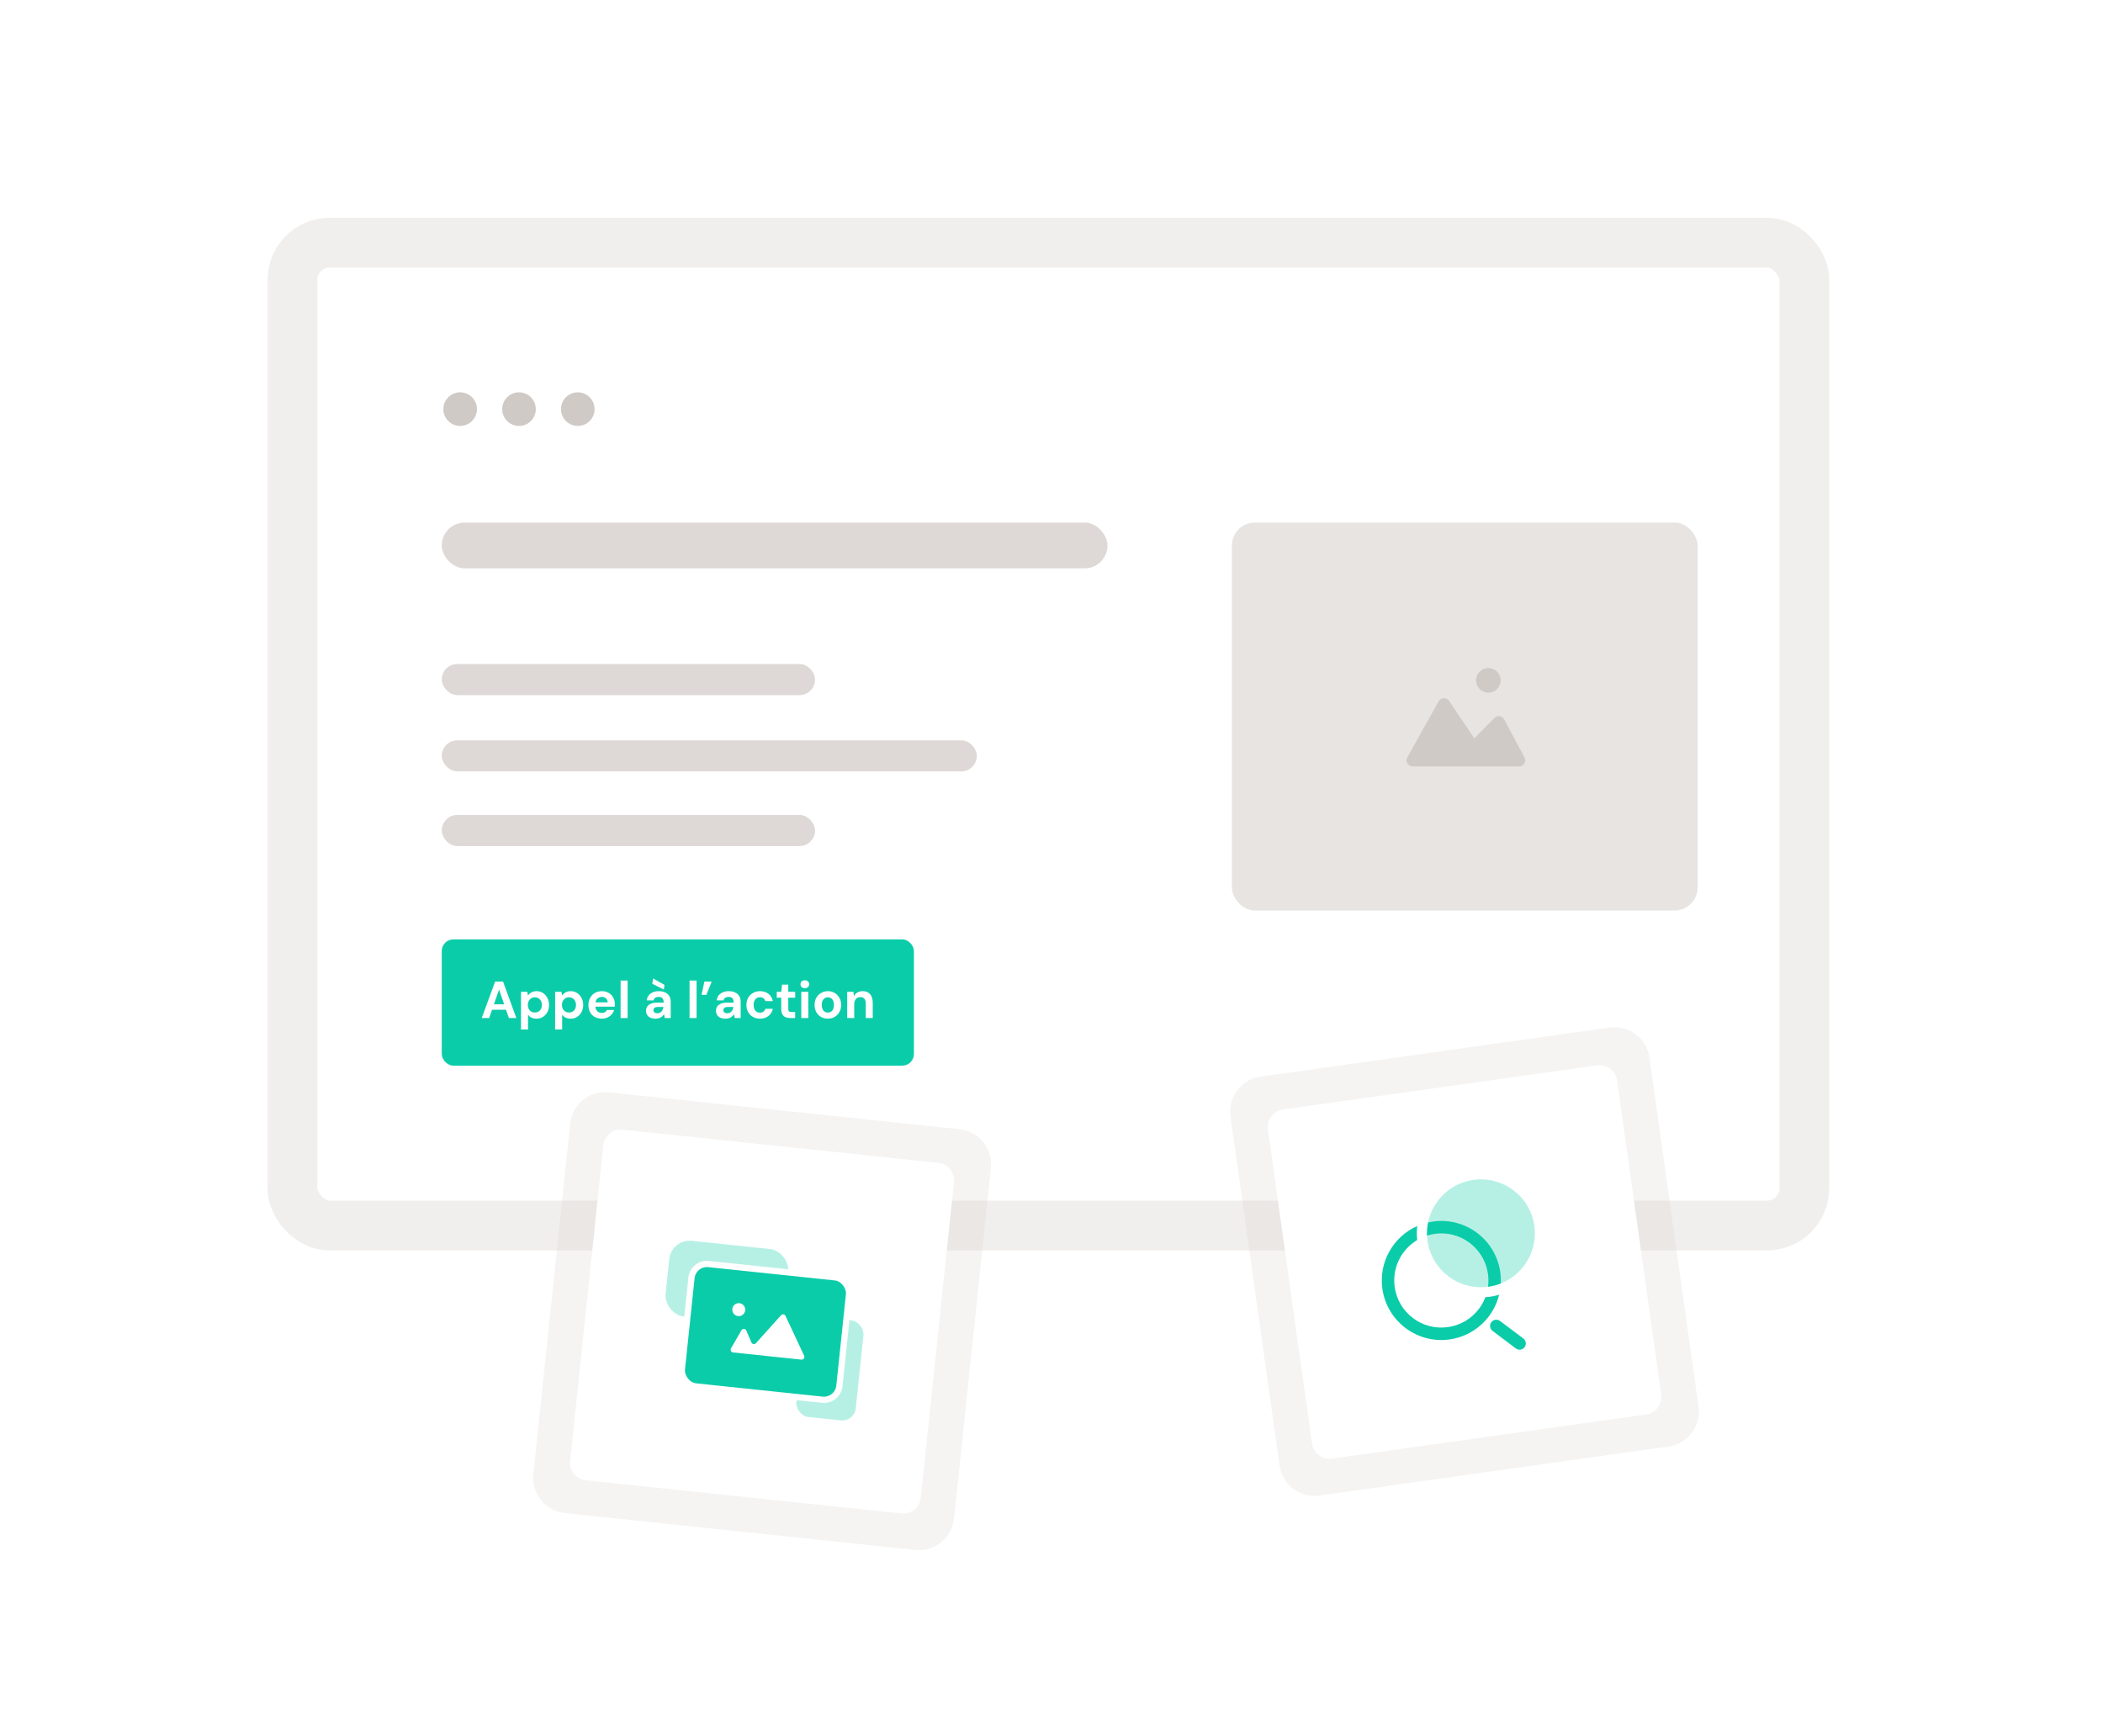 <svg width="338" height="279" viewBox="0 0 338 279" fill="none" xmlns="http://www.w3.org/2000/svg">
<g filter="url(#filter0_b_7907_3565)">
<rect x="51" y="43" width="235" height="150" rx="2" fill="white"/>
<rect x="47" y="39" width="243" height="158" rx="6" stroke="#D0CAC6" stroke-opacity="0.3" stroke-width="8"/>
</g>
<rect x="71" y="84.001" width="107" height="7.36" rx="3.68" fill="#D0CAC6" fill-opacity="0.7"/>
<rect x="71" y="119" width="86" height="5" rx="2.5" fill="#D0CAC6" fill-opacity="0.7"/>
<rect x="71" y="106.735" width="60" height="5" rx="2.5" fill="#D0CAC6" fill-opacity="0.7"/>
<rect x="71" y="131" width="60" height="5" rx="2.5" fill="#D0CAC6" fill-opacity="0.7"/>
<path fill-rule="evenodd" clip-rule="evenodd" d="M76.66 65.765C76.66 67.257 75.45 68.466 73.959 68.466C72.467 68.466 71.258 67.257 71.258 65.765C71.258 64.273 72.467 63.064 73.959 63.064C75.45 63.064 76.66 64.273 76.66 65.765ZM86.115 65.765C86.115 67.257 84.906 68.466 83.415 68.466C81.923 68.466 80.714 67.257 80.714 65.765C80.714 64.273 81.923 63.064 83.415 63.064C84.906 63.064 86.115 64.273 86.115 65.765ZM92.864 68.466C94.355 68.466 95.565 67.257 95.565 65.765C95.565 64.273 94.355 63.064 92.864 63.064C91.372 63.064 90.163 64.273 90.163 65.765C90.163 67.257 91.372 68.466 92.864 68.466Z" fill="#D0CAC6"/>
<rect x="71" y="151.001" width="75.888" height="20.296" rx="1.873" fill="#0BCCA9"/>
<path d="M77.429 163.646L79.573 157.784H80.854L82.989 163.646H81.792L80.209 159.074L78.618 163.646H77.429ZM78.376 162.314L78.677 161.435H81.658L81.951 162.314H78.376ZM83.734 165.488V159.426H84.739L84.865 160.012C84.954 159.889 85.06 159.777 85.183 159.677C85.306 159.571 85.451 159.487 85.618 159.426C85.791 159.359 85.992 159.325 86.221 159.325C86.618 159.325 86.966 159.423 87.268 159.618C87.569 159.814 87.807 160.079 87.98 160.414C88.158 160.743 88.248 161.12 88.248 161.544C88.248 161.968 88.158 162.348 87.98 162.683C87.801 163.012 87.561 163.272 87.26 163.462C86.958 163.651 86.615 163.746 86.23 163.746C85.917 163.746 85.646 163.69 85.417 163.579C85.194 163.462 85.01 163.302 84.865 163.101V165.488H83.734ZM85.962 162.758C86.185 162.758 86.38 162.708 86.548 162.607C86.721 162.507 86.855 162.365 86.95 162.18C87.045 161.996 87.092 161.784 87.092 161.544C87.092 161.304 87.045 161.092 86.95 160.908C86.855 160.718 86.721 160.573 86.548 160.472C86.38 160.366 86.185 160.313 85.962 160.313C85.744 160.313 85.549 160.366 85.376 160.472C85.208 160.573 85.074 160.715 84.974 160.899C84.879 161.084 84.831 161.296 84.831 161.536C84.831 161.776 84.879 161.991 84.974 162.18C85.074 162.365 85.208 162.507 85.376 162.607C85.549 162.708 85.744 162.758 85.962 162.758ZM89.221 165.488V159.426H90.226L90.352 160.012C90.441 159.889 90.547 159.777 90.67 159.677C90.793 159.571 90.938 159.487 91.105 159.426C91.278 159.359 91.479 159.325 91.708 159.325C92.104 159.325 92.453 159.423 92.755 159.618C93.056 159.814 93.293 160.079 93.466 160.414C93.645 160.743 93.734 161.12 93.734 161.544C93.734 161.968 93.645 162.348 93.466 162.683C93.288 163.012 93.048 163.272 92.746 163.462C92.445 163.651 92.102 163.746 91.716 163.746C91.404 163.746 91.133 163.69 90.904 163.579C90.681 163.462 90.497 163.302 90.352 163.101V165.488H89.221ZM91.448 162.758C91.672 162.758 91.867 162.708 92.035 162.607C92.208 162.507 92.342 162.365 92.437 162.18C92.531 161.996 92.579 161.784 92.579 161.544C92.579 161.304 92.531 161.092 92.437 160.908C92.342 160.718 92.208 160.573 92.035 160.472C91.867 160.366 91.672 160.313 91.448 160.313C91.231 160.313 91.035 160.366 90.862 160.472C90.695 160.573 90.561 160.715 90.46 160.899C90.366 161.084 90.318 161.296 90.318 161.536C90.318 161.776 90.366 161.991 90.46 162.18C90.561 162.365 90.695 162.507 90.862 162.607C91.035 162.708 91.231 162.758 91.448 162.758ZM96.734 163.746C96.31 163.746 95.933 163.657 95.604 163.478C95.28 163.294 95.026 163.04 94.842 162.716C94.663 162.387 94.574 162.007 94.574 161.578C94.574 161.137 94.663 160.749 94.842 160.414C95.021 160.073 95.272 159.808 95.596 159.618C95.925 159.423 96.305 159.325 96.734 159.325C97.153 159.325 97.519 159.417 97.831 159.601C98.144 159.786 98.387 160.034 98.56 160.347C98.733 160.659 98.819 161.014 98.819 161.41C98.819 161.466 98.819 161.53 98.819 161.603C98.819 161.67 98.814 161.739 98.803 161.812H95.378V161.125H97.681C97.664 160.852 97.566 160.637 97.388 160.481C97.215 160.324 96.997 160.246 96.734 160.246C96.545 160.246 96.369 160.291 96.207 160.38C96.045 160.464 95.917 160.595 95.822 160.774C95.732 160.952 95.688 161.178 95.688 161.452V161.695C95.688 161.924 95.73 162.125 95.813 162.298C95.903 162.465 96.025 162.596 96.182 162.691C96.338 162.781 96.519 162.825 96.726 162.825C96.933 162.825 97.103 162.781 97.237 162.691C97.376 162.602 97.48 162.487 97.547 162.348H98.702C98.624 162.61 98.493 162.847 98.309 163.06C98.124 163.272 97.898 163.439 97.63 163.562C97.362 163.685 97.064 163.746 96.734 163.746ZM99.745 163.646V157.617H100.876V163.646H99.745ZM105.372 163.746C105.02 163.746 104.73 163.69 104.501 163.579C104.272 163.462 104.102 163.308 103.99 163.118C103.884 162.923 103.831 162.708 103.831 162.473C103.831 162.217 103.895 161.991 104.024 161.795C104.158 161.6 104.356 161.446 104.618 161.335C104.886 161.223 105.221 161.167 105.623 161.167H106.67C106.67 160.961 106.642 160.79 106.586 160.656C106.53 160.517 106.443 160.414 106.326 160.347C106.209 160.28 106.053 160.246 105.857 160.246C105.645 160.246 105.464 160.294 105.313 160.389C105.168 160.478 105.079 160.617 105.045 160.807H103.948C103.976 160.506 104.074 160.246 104.241 160.028C104.414 159.805 104.64 159.632 104.919 159.509C105.204 159.386 105.52 159.325 105.866 159.325C106.262 159.325 106.605 159.392 106.896 159.526C107.186 159.66 107.409 159.853 107.565 160.104C107.722 160.355 107.8 160.665 107.8 161.033V163.646H106.845L106.72 163.001C106.658 163.113 106.586 163.213 106.502 163.302C106.418 163.392 106.321 163.47 106.209 163.537C106.097 163.604 105.972 163.654 105.832 163.688C105.693 163.727 105.539 163.746 105.372 163.746ZM105.64 162.875C105.785 162.875 105.913 162.85 106.025 162.8C106.142 162.744 106.242 162.672 106.326 162.582C106.41 162.487 106.474 162.381 106.519 162.264C106.569 162.141 106.603 162.01 106.619 161.871V161.862H105.757C105.584 161.862 105.441 161.885 105.33 161.929C105.224 161.968 105.146 162.027 105.095 162.105C105.045 162.183 105.02 162.273 105.02 162.373C105.02 162.485 105.045 162.577 105.095 162.649C105.146 162.722 105.218 162.778 105.313 162.817C105.408 162.856 105.517 162.875 105.64 162.875ZM106.695 159.066L104.836 158.136L104.961 157.274L106.804 158.32L106.695 159.066ZM110.825 163.646V157.617H111.956V163.646H110.825ZM114.389 157.784L113.526 159.928H112.756L113.208 157.784H114.389ZM116.615 163.746C116.264 163.746 115.973 163.69 115.744 163.579C115.515 163.462 115.345 163.308 115.234 163.118C115.128 162.923 115.074 162.708 115.074 162.473C115.074 162.217 115.139 161.991 115.267 161.795C115.401 161.6 115.599 161.446 115.862 161.335C116.13 161.223 116.464 161.167 116.866 161.167H117.913C117.913 160.961 117.885 160.79 117.829 160.656C117.774 160.517 117.687 160.414 117.57 160.347C117.453 160.28 117.296 160.246 117.101 160.246C116.889 160.246 116.707 160.294 116.557 160.389C116.411 160.478 116.322 160.617 116.289 160.807H115.192C115.22 160.506 115.317 160.246 115.485 160.028C115.658 159.805 115.884 159.632 116.163 159.509C116.448 159.386 116.763 159.325 117.109 159.325C117.506 159.325 117.849 159.392 118.139 159.526C118.429 159.66 118.653 159.853 118.809 160.104C118.965 160.355 119.043 160.665 119.043 161.033V163.646H118.089L117.963 163.001C117.902 163.113 117.829 163.213 117.746 163.302C117.662 163.392 117.564 163.47 117.453 163.537C117.341 163.604 117.215 163.654 117.076 163.688C116.936 163.727 116.783 163.746 116.615 163.746ZM116.883 162.875C117.028 162.875 117.157 162.85 117.268 162.8C117.386 162.744 117.486 162.672 117.57 162.582C117.653 162.487 117.718 162.381 117.762 162.264C117.813 162.141 117.846 162.01 117.863 161.871V161.862H117C116.827 161.862 116.685 161.885 116.573 161.929C116.467 161.968 116.389 162.027 116.339 162.105C116.289 162.183 116.264 162.273 116.264 162.373C116.264 162.485 116.289 162.577 116.339 162.649C116.389 162.722 116.462 162.778 116.557 162.817C116.651 162.856 116.76 162.875 116.883 162.875ZM122.141 163.746C121.717 163.746 121.34 163.651 121.011 163.462C120.681 163.272 120.425 163.012 120.24 162.683C120.056 162.353 119.964 161.977 119.964 161.552C119.964 161.117 120.056 160.735 120.24 160.405C120.425 160.07 120.681 159.808 121.011 159.618C121.34 159.423 121.717 159.325 122.141 159.325C122.683 159.325 123.138 159.467 123.506 159.752C123.874 160.037 124.109 160.428 124.209 160.924H123.012C122.962 160.729 122.856 160.576 122.694 160.464C122.537 160.352 122.35 160.296 122.133 160.296C121.937 160.296 121.762 160.347 121.605 160.447C121.454 160.542 121.334 160.684 121.245 160.874C121.161 161.058 121.12 161.279 121.12 161.536C121.12 161.731 121.145 161.907 121.195 162.063C121.245 162.214 121.315 162.345 121.404 162.457C121.494 162.563 121.6 162.644 121.722 162.7C121.851 162.755 121.988 162.783 122.133 162.783C122.278 162.783 122.409 162.758 122.526 162.708C122.649 162.658 122.752 162.588 122.836 162.499C122.92 162.404 122.978 162.289 123.012 162.155H124.209C124.109 162.641 123.872 163.029 123.498 163.319C123.129 163.604 122.677 163.746 122.141 163.746ZM127.036 163.646C126.74 163.646 126.48 163.601 126.257 163.512C126.039 163.417 125.869 163.263 125.746 163.051C125.624 162.834 125.562 162.538 125.562 162.164V160.372H124.842V159.426H125.562L125.688 158.278H126.693V159.426H127.806V160.372H126.693V162.18C126.693 162.37 126.734 162.501 126.818 162.574C126.902 162.647 127.044 162.683 127.245 162.683H127.798V163.646H127.036ZM128.783 163.646V159.426H129.913V163.646H128.783ZM129.352 158.848C129.151 158.848 128.984 158.789 128.85 158.672C128.721 158.549 128.657 158.396 128.657 158.211C128.657 158.027 128.721 157.876 128.85 157.759C128.984 157.636 129.151 157.575 129.352 157.575C129.559 157.575 129.726 157.636 129.854 157.759C129.988 157.876 130.055 158.027 130.055 158.211C130.055 158.396 129.988 158.549 129.854 158.672C129.726 158.789 129.559 158.848 129.352 158.848ZM133.048 163.746C132.646 163.746 132.283 163.654 131.96 163.47C131.641 163.28 131.387 163.021 131.198 162.691C131.013 162.356 130.921 161.974 130.921 161.544C130.921 161.103 131.013 160.718 131.198 160.389C131.387 160.054 131.644 159.794 131.968 159.61C132.292 159.42 132.655 159.325 133.057 159.325C133.464 159.325 133.827 159.42 134.145 159.61C134.469 159.794 134.723 160.054 134.907 160.389C135.097 160.718 135.192 161.1 135.192 161.536C135.192 161.971 135.097 162.356 134.907 162.691C134.723 163.021 134.469 163.28 134.145 163.47C133.821 163.654 133.456 163.746 133.048 163.746ZM133.048 162.767C133.238 162.767 133.405 162.722 133.551 162.633C133.701 162.543 133.819 162.406 133.902 162.222C133.992 162.038 134.036 161.809 134.036 161.536C134.036 161.262 133.992 161.036 133.902 160.857C133.819 160.673 133.701 160.536 133.551 160.447C133.405 160.352 133.241 160.305 133.057 160.305C132.878 160.305 132.713 160.352 132.563 160.447C132.412 160.536 132.292 160.673 132.202 160.857C132.119 161.036 132.077 161.262 132.077 161.536C132.077 161.809 132.119 162.038 132.202 162.222C132.292 162.406 132.409 162.543 132.554 162.633C132.705 162.722 132.87 162.767 133.048 162.767ZM136.166 163.646V159.426H137.162L137.246 160.112C137.375 159.878 137.556 159.688 137.79 159.543C138.031 159.398 138.315 159.325 138.645 159.325C138.996 159.325 139.292 159.398 139.532 159.543C139.772 159.688 139.954 159.9 140.076 160.179C140.205 160.458 140.269 160.802 140.269 161.209V163.646H139.147V161.318C139.147 160.983 139.074 160.726 138.929 160.548C138.79 160.369 138.572 160.28 138.276 160.28C138.086 160.28 137.916 160.324 137.765 160.414C137.62 160.503 137.506 160.631 137.422 160.799C137.338 160.961 137.296 161.159 137.296 161.393V163.646H136.166Z" fill="white"/>
<rect x="198" y="84" width="74.833" height="62.361" rx="3.68" fill="#E7E4E2"/>
<path d="M244.155 123.207H227.055C226.3 123.207 225.823 122.395 226.191 121.736L231.215 112.742C231.574 112.099 232.485 112.06 232.898 112.67L236.969 118.687L240.17 115.412C240.637 114.935 241.433 115.048 241.748 115.636L245.026 121.751C245.379 122.41 244.902 123.207 244.155 123.207Z" fill="#D0CAC6"/>
<path d="M237.236 109.363C237.236 108.271 238.122 107.385 239.214 107.385C240.306 107.385 241.192 108.271 241.192 109.363C241.192 110.456 240.306 111.341 239.214 111.341C238.122 111.341 237.236 110.456 237.236 109.363Z" fill="#D0CAC6"/>
<g filter="url(#filter1_b_7907_3565)">
<path d="M91.634 180.636C91.961 177.523 94.75 175.265 97.862 175.592L154.218 181.516C157.331 181.843 159.589 184.631 159.262 187.744L153.338 244.1C153.011 247.212 150.223 249.47 147.111 249.143L90.754 243.22C87.642 242.893 85.384 240.104 85.711 236.992L91.634 180.636Z" fill="#D0CAC6" fill-opacity="0.2"/>
</g>
<path d="M96.966 184.113C97.13 182.557 98.524 181.428 100.081 181.591L150.801 186.922C152.357 187.086 153.486 188.48 153.323 190.036L147.992 240.757C147.828 242.313 146.434 243.442 144.878 243.279L94.157 237.948C92.601 237.784 91.472 236.39 91.636 234.834L96.966 184.113Z" fill="white"/>
<rect x="107.912" y="199.111" width="19.216" height="12.228" rx="3.275" transform="rotate(6 107.912 199.111)" fill="#0BCCA9" fill-opacity="0.3"/>
<rect x="129.447" y="211.474" width="9.608" height="16.159" rx="2.184" transform="rotate(6 129.447 211.474)" fill="#0BCCA9" fill-opacity="0.3"/>
<path d="M118.75 205.667C119.43 206.161 119.32 207.206 118.552 207.548L116.825 208.317C116.057 208.659 115.207 208.041 115.295 207.205L115.492 205.325C115.58 204.489 116.54 204.061 117.22 204.555L118.75 205.667Z" fill="white"/>
<rect x="111.4" y="202.927" width="25.457" height="19.779" rx="2.5" transform="rotate(6 111.4 202.927)" fill="#0BCCA9" stroke="white"/>
<path d="M119.17 213.831L117.484 216.75C117.327 217.022 117.502 217.366 117.814 217.398L128.809 218.554C129.145 218.589 129.391 218.245 129.248 217.939L126.25 211.523C126.118 211.241 125.742 211.185 125.534 211.416L121.494 215.911C121.282 216.146 120.899 216.083 120.773 215.793L119.944 213.876C119.803 213.549 119.349 213.522 119.17 213.831Z" fill="white"/>
<ellipse cx="118.738" cy="210.517" rx="1.041" ry="1.041" transform="rotate(6 118.738 210.517)" fill="white"/>
<g filter="url(#filter2_b_7907_3565)">
<path d="M197.766 179.464C197.331 176.364 199.49 173.499 202.589 173.063L258.704 165.177C261.803 164.741 264.669 166.901 265.104 170L272.991 226.115C273.426 229.214 271.267 232.08 268.168 232.515L212.053 240.402C208.954 240.837 206.088 238.678 205.653 235.579L197.766 179.464Z" fill="#D0CAC6" fill-opacity="0.2"/>
</g>
<path d="M203.781 181.547C203.563 179.998 204.643 178.565 206.192 178.347L256.696 171.25C258.246 171.032 259.678 172.111 259.896 173.661L266.994 224.165C267.212 225.714 266.132 227.147 264.583 227.365L214.079 234.463C212.529 234.68 211.097 233.601 210.879 232.051L203.781 181.547Z" fill="white"/>
<mask id="mask0_7907_3565" style="mask-type:alpha" maskUnits="userSpaceOnUse" x="215" y="182" width="41" height="42">
<path d="M250.699 182.459L215.05 187.469L220.06 223.119L255.71 218.109L250.699 182.459Z" fill="#C4C4C4"/>
</mask>
<g mask="url(#mask0_7907_3565)">
<path fill-rule="evenodd" clip-rule="evenodd" d="M239.226 206.832C234.485 207.498 230.101 204.195 229.435 199.454C228.769 194.712 232.072 190.328 236.813 189.662C241.555 188.996 245.938 192.299 246.605 197.04C247.271 201.782 243.968 206.165 239.226 206.832Z" fill="#0BCCA9" fill-opacity="0.3"/>
<path fill-rule="evenodd" clip-rule="evenodd" d="M229.361 198.617C229.76 198.491 230.174 198.396 230.602 198.336C234.741 197.754 238.569 200.638 239.15 204.778C239.249 205.479 239.248 206.172 239.158 206.841C239.182 206.838 239.206 206.835 239.23 206.832C239.924 206.734 240.589 206.556 241.214 206.31C241.243 205.715 241.217 205.11 241.131 204.499C240.395 199.266 235.557 195.62 230.323 196.355C230.054 196.393 229.789 196.442 229.529 196.501C229.388 197.185 229.329 197.894 229.361 198.617ZM227.782 197.078C223.967 198.764 221.57 202.828 222.179 207.163C222.915 212.396 227.754 216.042 232.987 215.307C236.971 214.747 240.035 211.809 240.946 208.13C240.466 208.271 239.968 208.38 239.457 208.451C239.213 208.486 238.971 208.511 238.729 208.528C237.777 211.018 235.535 212.929 232.708 213.326C228.569 213.908 224.742 211.024 224.16 206.884C223.723 203.776 225.24 200.845 227.775 199.33C227.694 198.567 227.699 197.813 227.782 197.078Z" fill="#0BCCA9"/>
<path d="M244.232 215.956L240.491 213.137" stroke="#0BCCA9" stroke-width="2" stroke-linecap="round" stroke-linejoin="round"/>
</g>
<defs>
<filter id="filter0_b_7907_3565" x="37" y="29" width="263" height="178" filterUnits="userSpaceOnUse" color-interpolation-filters="sRGB">
<feFlood flood-opacity="0" result="BackgroundImageFix"/>
<feGaussianBlur in="BackgroundImageFix" stdDeviation="3"/>
<feComposite in2="SourceAlpha" operator="in" result="effect1_backgroundBlur_7907_3565"/>
<feBlend mode="normal" in="SourceGraphic" in2="effect1_backgroundBlur_7907_3565" result="shape"/>
</filter>
<filter id="filter1_b_7907_3565" x="79.68" y="169.561" width="85.613" height="85.614" filterUnits="userSpaceOnUse" color-interpolation-filters="sRGB">
<feFlood flood-opacity="0" result="BackgroundImageFix"/>
<feGaussianBlur in="BackgroundImageFix" stdDeviation="3"/>
<feComposite in2="SourceAlpha" operator="in" result="effect1_backgroundBlur_7907_3565"/>
<feBlend mode="normal" in="SourceGraphic" in2="effect1_backgroundBlur_7907_3565" result="shape"/>
</filter>
<filter id="filter2_b_7907_3565" x="191.71" y="159.121" width="87.337" height="87.336" filterUnits="userSpaceOnUse" color-interpolation-filters="sRGB">
<feFlood flood-opacity="0" result="BackgroundImageFix"/>
<feGaussianBlur in="BackgroundImageFix" stdDeviation="3"/>
<feComposite in2="SourceAlpha" operator="in" result="effect1_backgroundBlur_7907_3565"/>
<feBlend mode="normal" in="SourceGraphic" in2="effect1_backgroundBlur_7907_3565" result="shape"/>
</filter>
</defs>
</svg>
